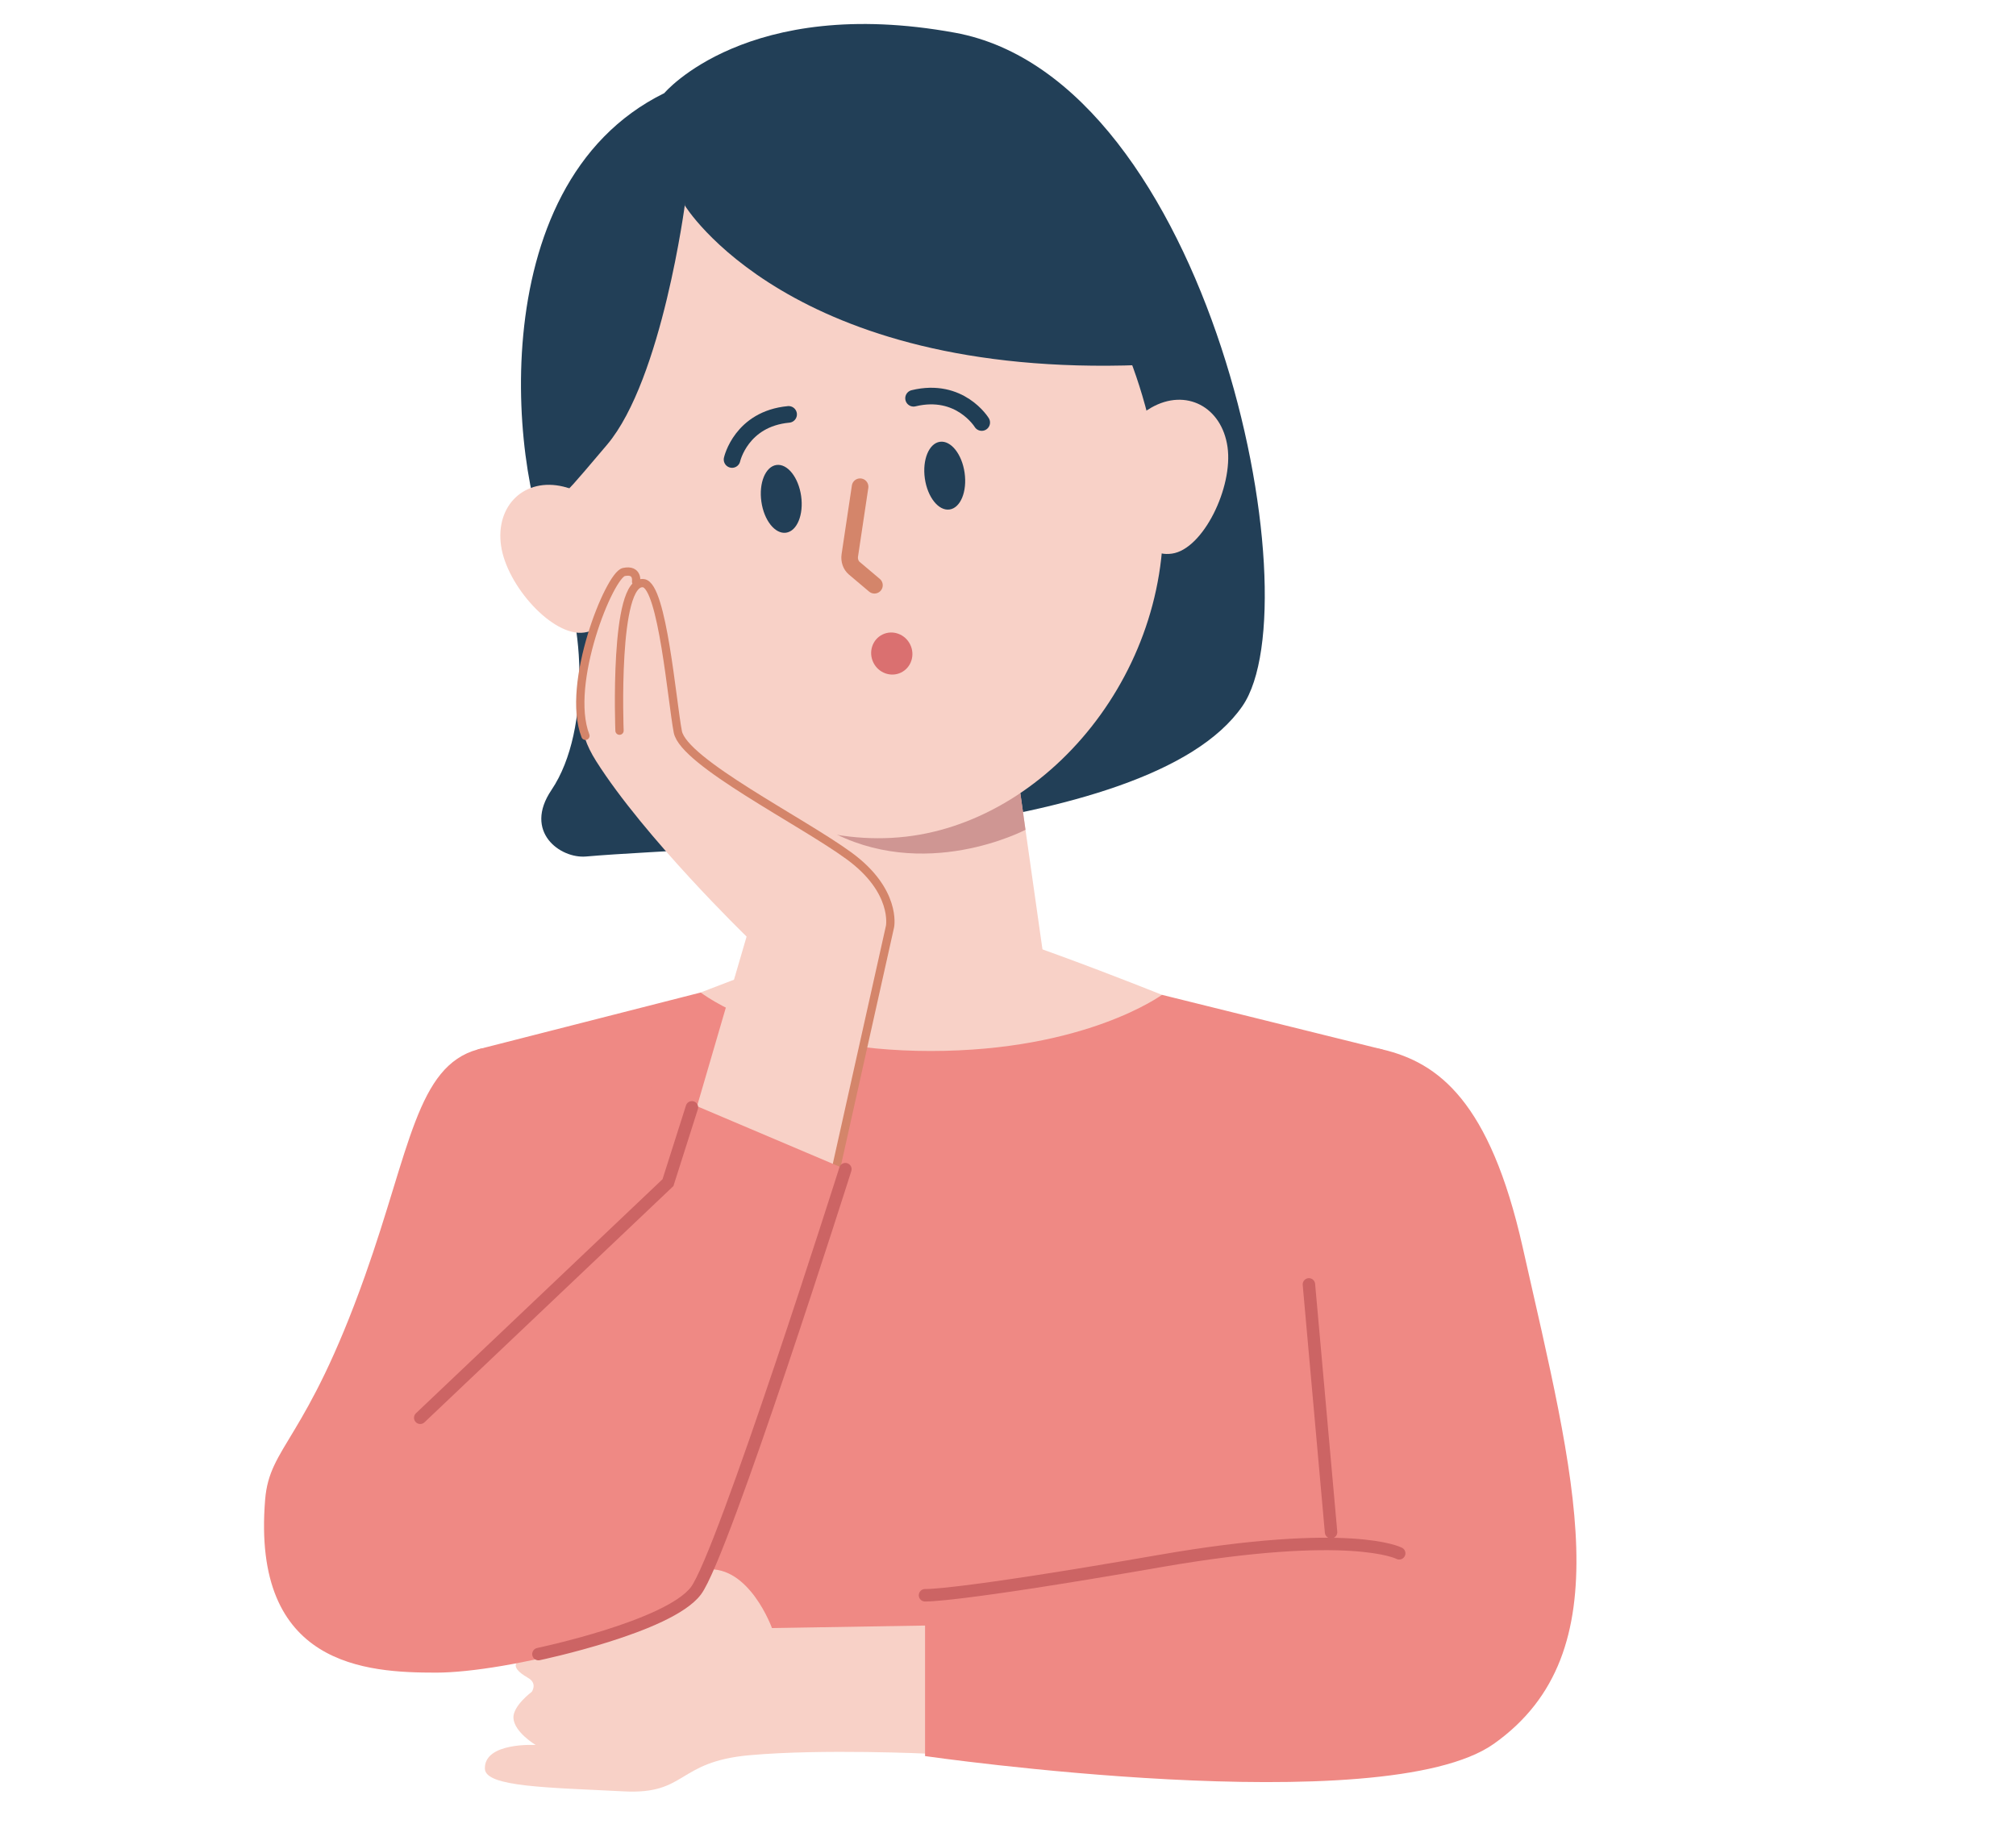 <svg width="84" height="76" viewBox="0 0 84 76" fill="none" xmlns="http://www.w3.org/2000/svg">
<g clip-path="url(#clip0_2757_8043)">
<path d="M45.037 50.555H32.603L29.195 41.356C29.195 41.356 37.203 38.22 38.79 38.218C40.377 38.217 48.414 41.453 48.414 41.453L45.035 50.553L45.037 50.555Z" fill="#F8D1C7"/>
<path d="M54.815 71.601C54.903 64.599 57.602 43.729 57.602 43.729L48.415 41.453C48.415 41.453 45.237 43.793 38.774 43.793C32.311 43.793 29.197 41.356 29.197 41.356L19.908 43.727C19.908 43.727 22.218 64.678 22.348 71.696L54.816 71.601H54.815Z" fill="#EF8984"/>
<path d="M38.777 67.73L32.165 67.839C32.165 67.839 31.223 65.219 29.425 65.399C28.787 65.463 28.858 66.62 28.858 66.62L21.666 69.186C21.666 69.186 21.092 69.395 22.002 69.914C22.408 70.145 22.157 70.496 22.157 70.496C22.157 70.496 21.362 71.084 21.393 71.589C21.428 72.18 22.32 72.711 22.32 72.711C22.32 72.711 20.166 72.583 20.204 73.704C20.23 74.461 22.828 74.482 26.003 74.644C28.636 74.779 28.176 73.41 31.237 73.136C34.297 72.863 38.725 73.076 38.725 73.076L38.777 67.726V67.73Z" fill="#F8D1C7"/>
<path d="M27.68 3.879C27.68 3.879 31.131 -0.219 39.789 1.363C50.388 3.3 54.785 25.046 51.768 29.421C47.822 35.142 29.98 35.198 24.419 35.689C23.345 35.784 21.799 34.663 22.977 32.919C24.691 30.38 24.327 25.422 23.107 23.34C21.371 20.38 19.842 7.738 27.678 3.881L27.68 3.879Z" fill="#223F57"/>
<path d="M42.428 32.461L33.185 33.773L34.557 43.434L43.8 42.122L42.428 32.461Z" fill="#F8D1C7"/>
<path d="M42.729 34.575C42.729 34.575 38.486 36.819 34.453 34.558C32.093 33.235 42.516 33.052 42.516 33.052L42.729 34.575Z" fill="#CF9693"/>
<path d="M48.337 19.935C49.37 27.204 44.136 33.947 38.018 34.827C31.86 35.713 24.995 30.664 23.963 23.395C22.571 13.586 27.217 7.1 33.948 6.146C40.679 5.19 46.946 10.126 48.339 19.935H48.337Z" fill="#F8D1C7"/>
<path d="M32.752 22.197C33.21 22.132 33.491 21.448 33.381 20.669C33.27 19.89 32.81 19.311 32.352 19.375C31.894 19.441 31.613 20.125 31.724 20.904C31.834 21.683 32.295 22.262 32.752 22.197Z" fill="#223F57"/>
<path d="M30.502 19.147C30.502 19.147 30.877 17.452 32.859 17.267" stroke="#203E55" stroke-width="0.692" stroke-miterlimit="10" stroke-linecap="round"/>
<path d="M39.564 21.23C40.022 21.165 40.303 20.481 40.192 19.702C40.082 18.923 39.621 18.344 39.163 18.409C38.706 18.474 38.425 19.158 38.535 19.937C38.646 20.716 39.106 21.295 39.564 21.23Z" fill="#223F57"/>
<path d="M40.905 17.606C40.905 17.606 40 16.126 38.065 16.595" stroke="#203E55" stroke-width="0.692" stroke-miterlimit="10" stroke-linecap="round"/>
<path d="M35.837 20.281L35.408 23.146C35.378 23.346 35.451 23.556 35.593 23.675L36.435 24.386" stroke="#D4856A" stroke-width="0.692" stroke-miterlimit="10" stroke-linecap="round"/>
<path d="M25.204 22.98C25.443 24.659 25.63 26.175 24.335 26.358C23.04 26.542 21.115 24.415 20.877 22.736C20.638 21.057 21.859 19.888 23.472 20.276C24.744 20.582 24.968 21.299 25.204 22.98Z" fill="#F8D1C7"/>
<path d="M47.057 20.064C47.296 21.743 47.538 23.251 48.833 23.068C50.128 22.885 51.385 20.305 51.147 18.626C50.908 16.947 49.411 16.164 47.97 16.985C46.834 17.634 46.819 18.386 47.057 20.064Z" fill="#F8D1C7"/>
<path d="M28.532 8.559C28.532 8.559 32.9 15.758 47.509 15.21C51.838 15.047 43.674 2.598 35.865 3.896C28.057 5.195 28.534 8.559 28.534 8.559H28.532Z" fill="#223F57"/>
<path d="M57.603 43.728C59.934 44.282 62.075 45.886 63.444 51.966C65.611 61.586 67.629 68.836 62.251 72.657C57.648 75.927 38.544 73.173 38.544 73.173V66.472L55.463 63.841C55.463 63.841 52.684 42.561 57.603 43.728Z" fill="#EF8984"/>
<path d="M54.538 53.519L55.461 63.843" stroke="#CC6464" stroke-width="0.519" stroke-miterlimit="10" stroke-linecap="round"/>
<path d="M58.3 64.724C58.3 64.724 56.298 63.659 48.316 65.048C39.695 66.547 38.542 66.472 38.542 66.472" stroke="#CC6464" stroke-width="0.519" stroke-miterlimit="10" stroke-linecap="round"/>
<path d="M28.549 8.438C28.549 8.438 27.594 15.801 25.3 18.524C23.667 20.462 23.718 20.345 23.718 20.345C23.718 20.345 21.98 12.697 23.501 11.132C26.615 7.93 28.55 8.438 28.55 8.438H28.549Z" fill="#223F57"/>
<path d="M37.544 28.024C37.968 27.817 38.139 27.295 37.925 26.857C37.711 26.42 37.194 26.233 36.771 26.439C36.347 26.646 36.176 27.169 36.39 27.607C36.603 28.044 37.12 28.231 37.544 28.024Z" fill="#DA7070"/>
<path d="M34.771 48.974L37.087 38.602C37.087 38.602 37.782 37.134 34.154 34.95C30.526 32.766 28.203 30.797 28.223 30.024C28.246 29.251 27.229 24.928 26.814 24.3C25.939 22.98 25.495 24.28 25.495 24.28C25.495 24.28 24.259 25.542 24.285 28.696C24.291 29.645 23.965 30.333 24.84 31.716C26.851 34.895 31.108 39.025 31.108 39.025L28.787 46.97L34.77 48.973L34.771 48.974Z" fill="#F8D1C7"/>
<path d="M25.813 30.446C25.813 30.446 25.564 24.121 26.816 24.301C27.603 24.415 27.999 29.225 28.242 30.492C28.488 31.76 33.393 34.21 35.383 35.667C37.374 37.125 37.085 38.602 37.085 38.602L34.77 48.974" stroke="#D4856A" stroke-width="0.346" stroke-miterlimit="10" stroke-linecap="round"/>
<path d="M26.505 24.235C26.505 24.235 26.589 23.709 25.993 23.835C25.396 23.962 23.556 28.492 24.393 30.66" stroke="#D4856A" stroke-width="0.346" stroke-miterlimit="10" stroke-linecap="round"/>
<path d="M19.909 43.727C17.367 44.424 17.083 47.889 15.207 53.164C12.748 60.08 11.23 60.229 11.047 62.491C10.48 69.438 15.28 69.696 18.171 69.696C21.062 69.696 27.885 68.067 28.997 66.288C30.108 64.508 35.225 48.717 35.225 48.717L27.885 45.603C27.885 45.603 21.885 43.186 19.909 43.727Z" fill="#EF8984"/>
<path d="M17.51 59.076L27.832 49.279L28.83 46.141" stroke="#CC6464" stroke-width="0.519" stroke-miterlimit="10" stroke-linecap="round"/>
<path d="M22.435 68.923C22.435 68.923 27.862 67.788 28.996 66.287C30.131 64.787 35.224 48.717 35.224 48.717" stroke="#CC6464" stroke-width="0.519" stroke-miterlimit="10" stroke-linecap="round"/>
</g>
<defs>
<clipPath id="clip0_2757_8043">
<rect width="54.683" height="73.656" fill="white" transform="translate(11 1)"/>
</clipPath>
</defs>
</svg>
